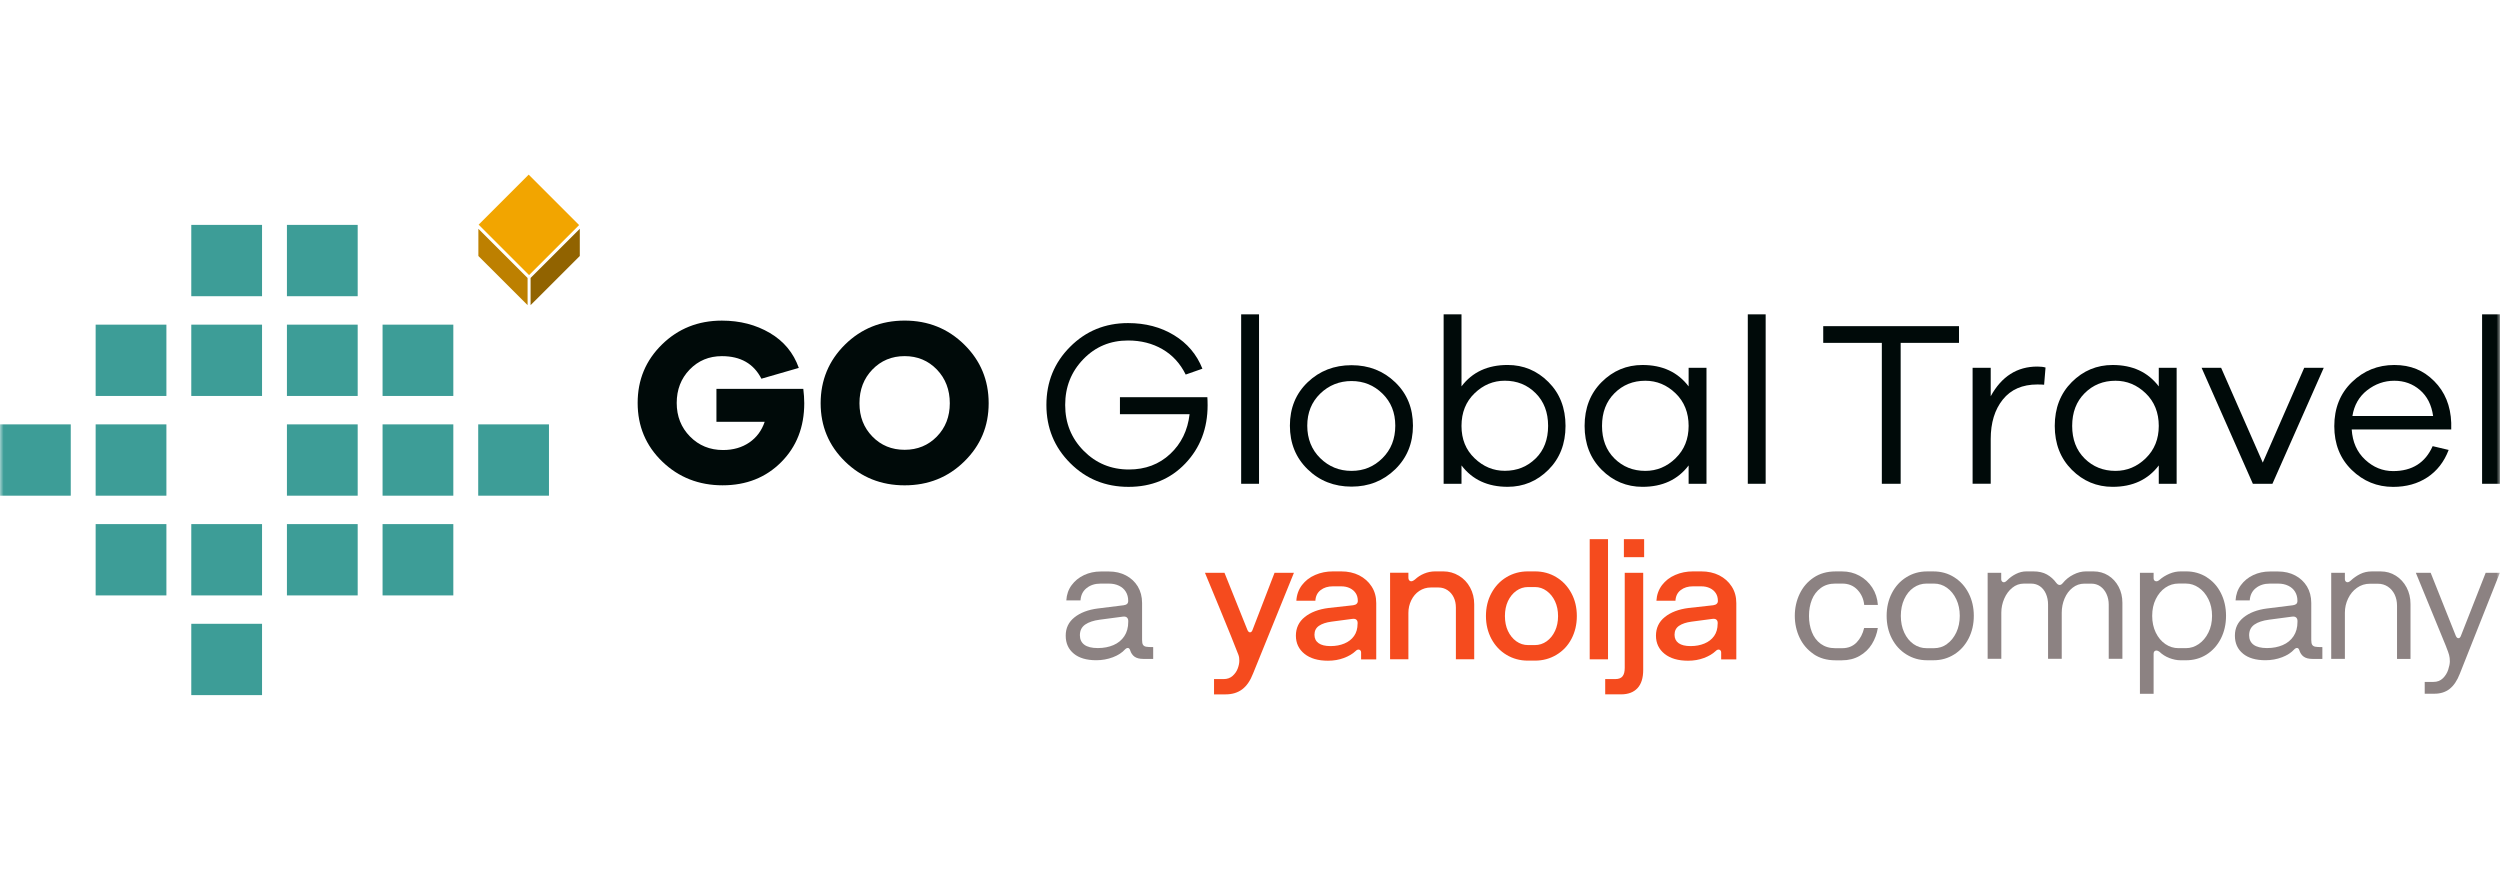 <svg width="349" height="122" viewBox="0 0 349 122" fill="none" xmlns="http://www.w3.org/2000/svg">
<mask id="mask0_2951_59238" style="mask-type:alpha" maskUnits="userSpaceOnUse" x="0" y="0" width="349" height="122">
<rect y="0" width="349" height="121.921" fill="#D9D9D9"/>
</mask>
<g mask="url(#mask0_2951_59238)">
<path d="M49.933 31.395H40.055V41.351H49.933V31.395Z" fill="#3D9D97"/>
<path d="M36.581 31.395H26.703V41.351H36.581V31.395Z" fill="#3D9D97"/>
<path d="M36.581 45.321H26.703V55.276H36.581V45.321Z" fill="#3D9D97"/>
<path d="M49.933 45.321H40.055V55.276H49.933V45.321Z" fill="#3D9D97"/>
<path d="M63.284 45.321H53.406V55.276H63.284V45.321Z" fill="#3D9D97"/>
<path d="M23.23 45.321H13.352V55.276H23.23V45.321Z" fill="#3D9D97"/>
<path d="M9.878 59.242H0V69.198H9.878V59.242Z" fill="#3D9D97"/>
<path d="M23.23 59.242H13.352V69.198H23.23V59.242Z" fill="#3D9D97"/>
<path d="M49.933 59.242H40.055V69.198H49.933V59.242Z" fill="#3D9D97"/>
<path d="M63.284 59.242H53.406V69.198H63.284V59.242Z" fill="#3D9D97"/>
<path d="M76.636 59.242H66.758V69.198H76.636V59.242Z" fill="#3D9D97"/>
<path d="M23.23 73.164H13.352V83.12H23.23V73.164Z" fill="#3D9D97"/>
<path d="M36.581 73.164H26.703V83.12H36.581V73.164Z" fill="#3D9D97"/>
<path d="M49.933 73.164H40.055V83.12H49.933V73.164Z" fill="#3D9D97"/>
<path d="M63.284 73.164H53.406V83.12H63.284V73.164Z" fill="#3D9D97"/>
<path d="M36.581 87.082H26.703V97.038H36.581V87.082Z" fill="#3D9D97"/>
<path d="M73.805 24.378L66.82 31.363L73.86 38.403L80.845 31.418L73.805 24.378Z" fill="#F2A500"/>
<path d="M66.781 31.938V35.736L73.651 42.598V38.807L66.781 31.938Z" fill="#BD8000"/>
<path d="M80.94 31.938L74.07 38.8V42.598L80.94 35.736V31.938Z" fill="#916300"/>
<path d="M168.547 55.452C168.568 55.734 168.582 56.108 168.582 56.566C168.582 59.807 167.546 62.519 165.475 64.697C163.404 66.874 160.761 67.966 157.541 67.966C154.322 67.966 151.609 66.86 149.397 64.647C147.184 62.435 146.078 59.729 146.078 56.53C146.078 53.331 147.177 50.626 149.383 48.42C151.581 46.208 154.286 45.102 157.478 45.102C159.909 45.102 162.051 45.666 163.897 46.793C165.75 47.92 167.067 49.484 167.856 51.471L165.524 52.289C164.756 50.731 163.671 49.555 162.269 48.745C160.867 47.934 159.268 47.533 157.471 47.533C154.998 47.533 152.912 48.399 151.229 50.147C149.545 51.887 148.699 54.015 148.699 56.537C148.699 59.06 149.559 61.188 151.278 62.928C152.997 64.668 155.104 65.542 157.598 65.542C159.895 65.542 161.818 64.816 163.361 63.372C164.904 61.928 165.806 60.074 166.067 57.82H156.344V55.452H168.533H168.547Z" fill="#000A09"/>
<path d="M175.76 43.883H173.266V67.536H175.76V43.883Z" fill="#000A09"/>
<path d="M194.768 53.362C196.423 54.948 197.248 56.97 197.248 59.422C197.248 61.874 196.423 63.903 194.768 65.516C193.112 67.123 191.083 67.933 188.673 67.933C186.263 67.933 184.199 67.13 182.55 65.516C180.895 63.91 180.07 61.874 180.07 59.422C180.07 56.97 180.895 54.948 182.55 53.362C184.206 51.777 186.249 50.981 188.673 50.981C191.097 50.981 193.112 51.777 194.768 53.362ZM192.992 63.959C194.183 62.776 194.782 61.268 194.782 59.429C194.782 57.59 194.183 56.117 192.992 54.948C191.801 53.778 190.357 53.193 188.673 53.193C186.989 53.193 185.51 53.778 184.305 54.948C183.1 56.117 182.494 57.611 182.494 59.429C182.494 61.247 183.1 62.783 184.305 63.959C185.51 65.143 186.961 65.735 188.673 65.735C190.385 65.735 191.801 65.143 192.992 63.959Z" fill="#000A09"/>
<path d="M216.165 53.332C217.75 54.917 218.547 56.96 218.547 59.455C218.547 61.949 217.75 63.992 216.165 65.578C214.58 67.163 212.678 67.959 210.465 67.959C207.682 67.959 205.54 66.966 204.025 64.972V67.536H201.531V43.883H204.025V53.938C205.533 51.944 207.682 50.95 210.465 50.95C212.678 50.95 214.58 51.746 216.165 53.332ZM214.376 64.006C215.538 62.858 216.116 61.343 216.116 59.455C216.116 57.566 215.538 56.051 214.376 54.889C213.213 53.726 211.783 53.148 210.071 53.148C208.471 53.148 207.062 53.733 205.85 54.903C204.638 56.072 204.025 57.587 204.025 59.455C204.025 61.322 204.631 62.801 205.85 63.971C207.069 65.141 208.471 65.725 210.071 65.725C211.776 65.725 213.213 65.148 214.376 63.999" fill="#000A09"/>
<path d="M238.226 67.54H235.732V64.975C234.224 66.969 232.075 67.962 229.292 67.962C227.08 67.962 225.178 67.166 223.592 65.581C222.007 63.995 221.211 61.952 221.211 59.458C221.211 56.964 222.007 54.92 223.592 53.335C225.178 51.75 227.08 50.953 229.292 50.953C232.075 50.953 234.217 51.947 235.732 53.941V51.348H238.226V67.54ZM233.907 63.974C235.119 62.805 235.732 61.297 235.732 59.458C235.732 57.619 235.126 56.076 233.907 54.906C232.695 53.736 231.286 53.152 229.687 53.152C227.982 53.152 226.545 53.73 225.382 54.892C224.219 56.055 223.642 57.577 223.642 59.458C223.642 61.339 224.219 62.854 225.382 64.01C226.545 65.158 227.975 65.736 229.687 65.736C231.286 65.736 232.695 65.151 233.907 63.981" fill="#000A09"/>
<path d="M246.486 43.883H243.992V67.536H246.486V43.883Z" fill="#000A09"/>
<path d="M112.14 54.284C112.224 54.989 112.274 55.651 112.274 56.285C112.274 59.611 111.203 62.359 109.054 64.515C106.905 66.671 104.178 67.749 100.874 67.749C97.569 67.749 94.737 66.643 92.447 64.43C90.157 62.218 89.016 59.491 89.016 56.25C89.016 53.009 90.15 50.31 92.412 48.091C94.68 45.871 97.463 44.758 100.775 44.758C103.29 44.758 105.524 45.336 107.475 46.484C109.427 47.633 110.773 49.26 111.513 51.36L106.292 52.868C105.221 50.768 103.382 49.718 100.775 49.718C98.978 49.718 97.478 50.346 96.273 51.593C95.068 52.84 94.469 54.397 94.469 56.257C94.469 58.117 95.089 59.681 96.322 60.935C97.562 62.197 99.098 62.824 100.937 62.824C102.36 62.824 103.579 62.471 104.601 61.774C105.622 61.076 106.334 60.111 106.75 58.885H100.014V54.284H112.133H112.14Z" fill="#000A09"/>
<path d="M134.615 48.108C136.883 50.342 138.018 53.068 138.018 56.288C138.018 59.508 136.883 62.193 134.615 64.419C132.346 66.646 129.57 67.752 126.287 67.752C123.003 67.752 120.227 66.639 117.959 64.419C115.69 62.2 114.562 59.487 114.562 56.288C114.562 53.09 115.697 50.342 117.959 48.108C120.227 45.874 123.003 44.754 126.287 44.754C129.57 44.754 132.346 45.874 134.615 48.108ZM130.789 60.939C131.994 59.699 132.592 58.156 132.592 56.288C132.592 54.421 131.994 52.843 130.789 51.589C129.584 50.342 128.083 49.715 126.287 49.715C124.49 49.715 122.989 50.342 121.784 51.589C120.58 52.836 119.981 54.4 119.981 56.288C119.981 58.177 120.58 59.699 121.784 60.939C122.989 62.179 124.49 62.792 126.287 62.792C128.083 62.792 129.584 62.172 130.789 60.939Z" fill="#000A09"/>
<path d="M265.332 47.864V67.536H262.704V47.864H254.523V45.532H273.476V47.864H265.332Z" fill="#000A09"/>
<path d="M285.556 51.313L285.359 53.709C285.161 53.688 284.844 53.673 284.408 53.673C282.329 53.673 280.723 54.371 279.595 55.773C278.468 57.175 277.904 59.014 277.904 61.29V67.533H275.375V51.341H277.904V55.315C279.419 52.553 281.582 51.172 284.408 51.172C284.866 51.172 285.253 51.214 285.556 51.306" fill="#000A09"/>
<path d="M303.859 67.54H301.365V64.975C299.857 66.969 297.708 67.962 294.925 67.962C292.713 67.962 290.81 67.166 289.225 65.581C287.64 63.995 286.844 61.952 286.844 59.458C286.844 56.964 287.64 54.92 289.225 53.335C290.81 51.75 292.713 50.953 294.925 50.953C297.708 50.953 299.85 51.947 301.365 53.941V51.348H303.859V67.54ZM299.54 63.974C300.752 62.805 301.365 61.297 301.365 59.458C301.365 57.619 300.759 56.076 299.54 54.906C298.328 53.736 296.919 53.152 295.32 53.152C293.615 53.152 292.177 53.73 291.015 54.892C289.852 56.055 289.275 57.577 289.275 59.458C289.275 61.339 289.852 62.854 291.015 64.01C292.177 65.158 293.608 65.736 295.32 65.736C296.919 65.736 298.328 65.151 299.54 63.981" fill="#000A09"/>
<path d="M317.229 67.54H314.502L307.344 51.348H310.07L315.883 64.58L321.668 51.348H324.394L317.229 67.54Z" fill="#000A09"/>
<path d="M342.192 59.951H328.298C328.411 61.706 329.031 63.108 330.172 64.171C331.314 65.236 332.61 65.764 334.082 65.764C336.732 65.764 338.571 64.601 339.599 62.283L341.833 62.812C341.199 64.475 340.205 65.75 338.859 66.638C337.514 67.525 335.921 67.969 334.082 67.969C331.849 67.969 329.918 67.18 328.298 65.602C326.677 64.024 325.867 61.987 325.867 59.493C325.867 56.999 326.684 54.92 328.333 53.335C329.975 51.75 331.948 50.953 334.245 50.953C336.541 50.953 338.31 51.7 339.811 53.201C341.311 54.702 342.108 56.647 342.192 59.028V59.951ZM330.447 54.483C329.32 55.371 328.636 56.569 328.397 58.077H339.663C339.444 56.52 338.831 55.315 337.824 54.448C336.816 53.581 335.625 53.152 334.245 53.152C332.864 53.152 331.581 53.596 330.454 54.483" fill="#000A09"/>
<path d="M348.994 43.883H346.5V67.536H348.994V43.883Z" fill="#000A09"/>
<path d="M149.908 91.252C149.154 90.639 148.773 89.801 148.773 88.737C148.773 87.673 149.182 86.835 149.992 86.186C150.803 85.538 151.888 85.122 153.233 84.946L156.855 84.495C157.073 84.467 157.242 84.397 157.341 84.305C157.447 84.206 157.496 84.065 157.496 83.875C157.496 83.382 157.383 82.959 157.158 82.6C156.939 82.24 156.622 81.966 156.214 81.768C155.805 81.571 155.34 81.472 154.819 81.472H153.628C152.867 81.472 152.219 81.677 151.697 82.093C151.169 82.508 150.887 83.079 150.838 83.812H148.858C148.907 83.001 149.154 82.29 149.598 81.691C150.042 81.085 150.619 80.62 151.331 80.282C152.036 79.951 152.811 79.781 153.656 79.781H154.826C155.699 79.781 156.488 79.965 157.186 80.331C157.884 80.698 158.433 81.212 158.835 81.867C159.229 82.529 159.434 83.297 159.434 84.171V89.343C159.434 89.66 159.476 89.885 159.567 90.019C159.652 90.153 159.8 90.245 159.997 90.28C160.195 90.322 160.526 90.336 160.984 90.336V91.985H159.624C159.081 91.985 158.673 91.879 158.384 91.675C158.095 91.471 157.891 91.168 157.764 90.766C157.7 90.576 157.602 90.47 157.475 90.456C157.348 90.442 157.214 90.505 157.066 90.646C156.651 91.104 156.087 91.478 155.361 91.752C154.635 92.027 153.86 92.168 153.036 92.168C151.697 92.168 150.655 91.865 149.901 91.252M155.439 90.055C156.08 89.78 156.587 89.364 156.954 88.814C157.32 88.265 157.503 87.595 157.503 86.799V86.68C157.503 86.475 157.44 86.313 157.313 86.2C157.186 86.088 157.003 86.052 156.763 86.081L153.522 86.51C152.663 86.623 151.986 86.849 151.493 87.187C151 87.532 150.753 88.025 150.753 88.68C150.753 89.251 150.958 89.695 151.373 90.005C151.789 90.315 152.416 90.47 153.255 90.47C154.093 90.47 154.79 90.329 155.439 90.055Z" fill="#8C8282"/>
<path d="M253.169 91.297C252.316 90.719 251.668 89.958 251.224 89.021C250.78 88.084 250.555 87.062 250.555 85.97C250.555 84.878 250.78 83.849 251.231 82.905C251.682 81.961 252.337 81.2 253.19 80.629C254.042 80.059 255.057 79.77 256.234 79.77H257.164C258.037 79.77 258.84 79.967 259.573 80.369C260.306 80.763 260.898 81.32 261.363 82.025C261.821 82.729 262.089 83.539 262.152 84.448H260.243C260.165 83.624 259.848 82.919 259.298 82.335C258.749 81.757 258.044 81.468 257.185 81.468H256.205C255.409 81.468 254.733 81.672 254.176 82.088C253.62 82.504 253.204 83.046 252.936 83.722C252.668 84.399 252.535 85.146 252.535 85.977C252.535 86.809 252.668 87.541 252.936 88.232C253.204 88.922 253.62 89.472 254.176 89.881C254.733 90.282 255.402 90.487 256.177 90.487H257.178C257.988 90.487 258.65 90.226 259.172 89.698C259.686 89.169 260.038 88.5 260.235 87.668H262.145C262.018 88.478 261.736 89.233 261.313 89.923C260.884 90.614 260.306 91.163 259.587 91.572C258.862 91.98 258.051 92.178 257.142 92.178H256.212C255.036 92.178 254.021 91.889 253.169 91.311" fill="#8C8282"/>
<path d="M266.13 91.36C265.263 90.818 264.587 90.078 264.101 89.134C263.615 88.19 263.375 87.133 263.375 85.97C263.375 84.808 263.615 83.758 264.101 82.807C264.587 81.862 265.263 81.115 266.13 80.58C266.996 80.037 267.955 79.77 269.005 79.77H269.913C270.977 79.77 271.943 80.037 272.802 80.58C273.662 81.123 274.331 81.862 274.817 82.807C275.303 83.751 275.543 84.808 275.543 85.97C275.543 87.133 275.303 88.183 274.817 89.134C274.331 90.078 273.662 90.825 272.802 91.36C271.943 91.896 270.991 92.171 269.942 92.171H269.012C267.962 92.171 267.004 91.903 266.137 91.36M271.795 89.902C272.337 89.521 272.767 88.986 273.098 88.295C273.422 87.605 273.584 86.83 273.584 85.97C273.584 85.111 273.422 84.343 273.098 83.659C272.774 82.976 272.337 82.44 271.795 82.053C271.252 81.665 270.646 81.468 269.984 81.468H268.955C268.286 81.468 267.68 81.658 267.13 82.039C266.581 82.419 266.151 82.954 265.834 83.638C265.517 84.321 265.355 85.103 265.355 85.977C265.355 86.851 265.517 87.633 265.834 88.317C266.151 89 266.588 89.535 267.13 89.916C267.68 90.296 268.286 90.487 268.955 90.487H269.984C270.653 90.487 271.259 90.296 271.795 89.916" fill="#8C8282"/>
<path d="M277.461 79.963H279.37V80.844C279.37 81.048 279.448 81.189 279.61 81.26C279.772 81.33 279.962 81.26 280.181 81.034C280.533 80.668 280.942 80.365 281.421 80.125C281.9 79.886 282.379 79.766 282.872 79.766H283.851C284.598 79.766 285.232 79.907 285.747 80.196C286.261 80.485 286.705 80.879 287.071 81.386C287.212 81.563 287.36 81.654 287.515 81.661C287.663 81.668 287.811 81.584 287.959 81.408C288.354 80.914 288.847 80.52 289.439 80.217C290.03 79.914 290.615 79.766 291.207 79.766H292.229C293.011 79.766 293.701 79.956 294.314 80.337C294.927 80.717 295.406 81.246 295.759 81.908C296.111 82.577 296.287 83.324 296.287 84.148V91.969H294.378V84.388C294.378 83.86 294.272 83.373 294.068 82.922C293.863 82.472 293.574 82.119 293.208 81.859C292.842 81.605 292.426 81.478 291.968 81.478H290.968C290.362 81.478 289.819 81.668 289.333 82.049C288.847 82.429 288.473 82.93 288.213 83.549C287.952 84.17 287.818 84.832 287.818 85.529V91.969H285.909V84.388C285.909 83.846 285.81 83.352 285.613 82.894C285.416 82.443 285.134 82.091 284.781 81.844C284.422 81.598 284.013 81.471 283.555 81.471H282.534C281.928 81.471 281.385 81.668 280.913 82.056C280.434 82.443 280.061 82.951 279.793 83.571C279.525 84.191 279.384 84.846 279.384 85.529V91.969H277.475V79.949L277.461 79.963Z" fill="#8C8282"/>
<path d="M308.035 80.569C308.894 81.105 309.564 81.844 310.036 82.789C310.515 83.733 310.754 84.797 310.754 85.973C310.754 87.15 310.508 88.214 310.029 89.158C309.542 90.102 308.873 90.842 308.028 91.378C307.175 91.913 306.224 92.174 305.174 92.174H304.413C303.906 92.174 303.385 92.068 302.849 91.864C302.314 91.659 301.849 91.364 301.454 90.983C301.229 90.821 301.038 90.779 300.883 90.842C300.721 90.906 300.644 91.053 300.644 91.293V96.852H298.734V79.963H300.644V80.724C300.644 80.928 300.728 81.062 300.897 81.126C301.067 81.189 301.25 81.133 301.461 80.957C301.856 80.604 302.321 80.323 302.842 80.097C303.37 79.872 303.899 79.766 304.441 79.766H305.202C306.238 79.766 307.182 80.034 308.042 80.562M302.285 82.035C301.729 82.415 301.285 82.951 300.947 83.634C300.609 84.317 300.446 85.1 300.446 85.973C300.446 86.847 300.616 87.629 300.947 88.313C301.278 88.996 301.729 89.531 302.285 89.912C302.842 90.293 303.455 90.483 304.124 90.483H305.153C305.787 90.483 306.386 90.293 306.943 89.912C307.499 89.531 307.95 88.996 308.288 88.313C308.634 87.629 308.803 86.847 308.803 85.973C308.803 85.1 308.634 84.317 308.288 83.634C307.95 82.951 307.499 82.415 306.943 82.035C306.386 81.654 305.787 81.464 305.153 81.464H304.124C303.455 81.464 302.842 81.654 302.285 82.035Z" fill="#8C8282"/>
<path d="M313.127 91.252C312.373 90.639 311.992 89.801 311.992 88.737C311.992 87.673 312.401 86.835 313.211 86.186C314.021 85.538 315.106 85.122 316.452 84.946L320.081 84.495C320.299 84.467 320.468 84.397 320.567 84.305C320.673 84.206 320.722 84.065 320.722 83.875C320.722 83.382 320.609 82.959 320.384 82.6C320.165 82.24 319.848 81.966 319.44 81.768C319.031 81.571 318.566 81.472 318.044 81.472H316.854C316.093 81.472 315.445 81.677 314.923 82.093C314.395 82.508 314.113 83.079 314.064 83.812H312.084C312.133 83.001 312.38 82.29 312.824 81.691C313.267 81.085 313.845 80.62 314.55 80.282C315.254 79.951 316.029 79.781 316.875 79.781H318.044C318.918 79.781 319.707 79.965 320.405 80.331C321.102 80.698 321.652 81.212 322.053 81.867C322.448 82.529 322.652 83.297 322.652 84.171V89.343C322.652 89.66 322.695 89.885 322.786 90.019C322.871 90.153 323.019 90.245 323.216 90.28C323.413 90.322 323.744 90.336 324.202 90.336V91.985H322.843C322.3 91.985 321.891 91.879 321.603 91.675C321.314 91.471 321.109 91.168 320.983 90.766C320.919 90.576 320.82 90.47 320.694 90.456C320.567 90.442 320.433 90.505 320.285 90.646C319.869 91.104 319.306 91.478 318.58 91.752C317.854 92.027 317.079 92.168 316.255 92.168C314.916 92.168 313.873 91.865 313.12 91.252M318.664 90.055C319.306 89.78 319.813 89.364 320.179 88.814C320.546 88.265 320.729 87.595 320.729 86.799V86.68C320.729 86.475 320.665 86.313 320.539 86.2C320.412 86.088 320.229 86.052 319.989 86.081L316.748 86.51C315.888 86.623 315.212 86.849 314.719 87.187C314.226 87.532 313.979 88.025 313.979 88.68C313.979 89.251 314.183 89.695 314.599 90.005C315.015 90.315 315.642 90.47 316.48 90.47C317.319 90.47 318.016 90.329 318.664 90.055Z" fill="#8C8282"/>
<path d="M325.438 79.96H327.347V80.841C327.347 81.045 327.424 81.186 327.586 81.257C327.748 81.327 327.946 81.257 328.185 81.031C328.552 80.686 328.981 80.383 329.475 80.136C329.968 79.89 330.51 79.77 331.095 79.77H332.356C333.117 79.77 333.822 79.967 334.456 80.369C335.09 80.763 335.59 81.313 335.957 82.003C336.323 82.694 336.506 83.469 336.506 84.329V91.987H334.625V84.568C334.625 83.983 334.512 83.455 334.294 82.997C334.068 82.539 333.758 82.172 333.35 81.898C332.941 81.63 332.476 81.489 331.955 81.489H330.856C330.172 81.489 329.566 81.679 329.031 82.06C328.495 82.44 328.087 82.94 327.791 83.561C327.495 84.18 327.347 84.836 327.347 85.519V91.98H325.438V79.96Z" fill="#8C8282"/>
<path d="M341.034 94.687C341.372 94.342 341.625 93.947 341.773 93.482C341.921 93.024 341.999 92.63 341.999 92.313C341.999 91.996 341.964 91.7 341.893 91.432C341.823 91.164 341.689 90.798 341.499 90.333V90.312L337.25 79.961H339.321L342.83 88.762C342.929 88.987 343.049 89.093 343.197 89.093C343.345 89.093 343.464 88.98 343.542 88.762L347.001 79.961H348.981L343.38 94.081C343.013 95.018 342.548 95.716 341.971 96.167C341.4 96.618 340.688 96.843 339.85 96.843H338.49V95.195H339.709C340.251 95.195 340.688 95.025 341.034 94.68" fill="#8C8282"/>
<path d="M191.475 81.866C191.045 81.203 190.467 80.689 189.735 80.316C189.002 79.949 188.17 79.766 187.226 79.766H186.085C185.19 79.766 184.366 79.928 183.605 80.259C182.844 80.583 182.224 81.062 181.752 81.682C181.28 82.309 181.019 83.035 180.97 83.867H183.626C183.661 83.225 183.901 82.732 184.359 82.38C184.81 82.028 185.38 81.852 186.064 81.852H187.233C187.684 81.852 188.086 81.936 188.438 82.105C188.783 82.274 189.058 82.507 189.255 82.803C189.453 83.099 189.551 83.458 189.551 83.895C189.551 84.057 189.495 84.184 189.389 84.289C189.284 84.395 189.114 84.459 188.889 84.494L185.458 84.874C184.077 85.05 182.971 85.473 182.146 86.135C181.315 86.798 180.906 87.686 180.906 88.735C180.906 89.785 181.308 90.638 182.111 91.279C182.914 91.92 184.006 92.237 185.387 92.237C186.183 92.237 186.923 92.11 187.6 91.857C188.283 91.603 188.826 91.279 189.227 90.898C189.389 90.736 189.544 90.666 189.692 90.68C189.791 90.694 189.868 90.736 189.932 90.821C189.988 90.891 190.009 90.99 190.009 91.082V92.054H192.123V84.191C192.123 83.31 191.912 82.542 191.482 81.88M189.516 87.08C189.516 87.749 189.354 88.32 189.03 88.778C188.706 89.243 188.255 89.595 187.677 89.835C187.099 90.074 186.472 90.194 185.74 90.194C185.007 90.194 184.45 90.06 184.07 89.785C183.689 89.51 183.499 89.123 183.499 88.609C183.499 88.066 183.71 87.65 184.133 87.361C184.556 87.073 185.134 86.882 185.866 86.784L188.79 86.396C189.037 86.368 189.213 86.396 189.34 86.502C189.46 86.608 189.523 86.755 189.523 86.946V87.066L189.516 87.08Z" fill="#F54B1E"/>
<path d="M229.521 75.266H226.695V77.781H229.521V75.266Z" fill="#F54B1E"/>
<path d="M174.862 87.916C174.778 88.156 174.665 88.275 174.496 88.275C174.327 88.275 174.207 88.106 174.129 87.916C174.059 87.733 170.938 79.961 170.938 79.961H168.211C168.211 79.961 172.142 89.403 172.889 91.432C172.988 91.7 173.009 91.96 173.009 92.235C173.009 92.552 172.939 92.912 172.791 93.313C172.643 93.715 172.403 94.06 172.072 94.356C171.741 94.652 171.325 94.8 170.818 94.8H169.479V96.935H171.086C172.009 96.935 172.784 96.702 173.411 96.23C174.038 95.758 174.545 95.018 174.933 94.011L180.633 79.961H177.927L174.862 87.916Z" fill="#F54B1E"/>
<path d="M241.74 81.866C241.311 81.203 240.733 80.689 240 80.316C239.267 79.949 238.436 79.766 237.492 79.766H236.35C235.456 79.766 234.631 79.928 233.87 80.259C233.109 80.583 232.489 81.062 232.017 81.682C231.545 82.309 231.285 83.035 231.235 83.867H233.892C233.927 83.225 234.166 82.732 234.624 82.38C235.075 82.028 235.646 81.852 236.329 81.852H237.499C237.95 81.852 238.351 81.936 238.704 82.105C239.056 82.274 239.324 82.507 239.521 82.803C239.718 83.099 239.817 83.458 239.817 83.895C239.817 84.057 239.768 84.184 239.655 84.289C239.549 84.395 239.38 84.459 239.155 84.494L235.723 84.874C234.342 85.05 233.236 85.473 232.412 86.135C231.581 86.798 231.172 87.686 231.172 88.735C231.172 89.785 231.573 90.638 232.377 91.279C233.18 91.92 234.272 92.237 235.653 92.237C236.449 92.237 237.189 92.11 237.865 91.857C238.549 91.603 239.091 91.279 239.493 90.898C239.655 90.736 239.81 90.666 239.958 90.68C240.057 90.694 240.134 90.736 240.197 90.821C240.254 90.891 240.275 90.99 240.275 91.082V92.054H242.389V84.191C242.389 83.31 242.177 82.542 241.747 81.88M239.782 87.08C239.782 87.749 239.62 88.32 239.296 88.778C238.971 89.243 238.521 89.595 237.943 89.835C237.365 90.074 236.738 90.194 236.005 90.194C235.272 90.194 234.716 90.06 234.335 89.785C233.955 89.51 233.765 89.123 233.765 88.609C233.765 88.066 233.976 87.65 234.399 87.361C234.822 87.073 235.399 86.882 236.132 86.784L239.056 86.396C239.303 86.368 239.479 86.396 239.606 86.502C239.725 86.608 239.789 86.755 239.789 86.946V87.066L239.782 87.08Z" fill="#F54B1E"/>
<path d="M203.651 80.365C202.982 79.963 202.263 79.766 201.481 79.766H200.339C199.804 79.766 199.297 79.872 198.803 80.076C198.317 80.28 197.895 80.555 197.535 80.893C197.26 81.119 197.035 81.196 196.866 81.119C196.697 81.041 196.612 80.886 196.612 80.626V79.956H194.055V92.033H196.612V85.558C196.612 84.938 196.746 84.346 197.014 83.796C197.282 83.247 197.655 82.81 198.134 82.493C198.613 82.176 199.156 82.013 199.755 82.013H200.804C201.277 82.013 201.699 82.14 202.073 82.387C202.446 82.634 202.735 82.972 202.939 83.394C203.144 83.817 203.242 84.296 203.242 84.818V92.033H205.8V84.367C205.8 83.507 205.61 82.725 205.229 82.021C204.849 81.316 204.327 80.766 203.658 80.365" fill="#F54B1E"/>
<path d="M226.813 93.233C226.813 93.761 226.714 94.149 226.51 94.409C226.305 94.663 225.981 94.797 225.523 94.797H224.086V96.932H226.298C227.292 96.932 228.053 96.643 228.588 96.072C229.124 95.494 229.391 94.649 229.391 93.528V79.965H226.813V93.247V93.233Z" fill="#F54B1E"/>
<path d="M224.479 75.266H221.922V92.042H224.479V75.266Z" fill="#F54B1E"/>
<path d="M217.259 80.569C216.364 80.034 215.378 79.766 214.286 79.766H213.285C212.2 79.766 211.207 80.034 210.312 80.569C209.417 81.105 208.72 81.844 208.205 82.796C207.691 83.747 207.438 84.811 207.438 85.995C207.438 87.178 207.698 88.242 208.205 89.193C208.72 90.144 209.417 90.884 210.312 91.42C211.207 91.955 212.193 92.223 213.285 92.223H214.286C215.371 92.223 216.371 91.955 217.266 91.42C218.168 90.884 218.873 90.144 219.373 89.193C219.873 88.242 220.127 87.178 220.127 85.995C220.127 84.811 219.873 83.747 219.359 82.796C218.844 81.844 218.147 81.105 217.252 80.569M217.083 88.073C216.801 88.686 216.407 89.172 215.913 89.525C215.42 89.877 214.871 90.053 214.272 90.053H213.321C212.722 90.053 212.172 89.877 211.679 89.525C211.186 89.172 210.798 88.693 210.509 88.087C210.228 87.481 210.087 86.784 210.087 86.001C210.087 85.219 210.228 84.522 210.509 83.916C210.798 83.31 211.186 82.831 211.679 82.479C212.172 82.126 212.722 81.95 213.321 81.95H214.272C214.871 81.95 215.42 82.133 215.913 82.493C216.407 82.852 216.801 83.338 217.083 83.944C217.365 84.55 217.506 85.241 217.506 86.009C217.506 86.777 217.365 87.467 217.083 88.08" fill="#F54B1E"/>
</g>
</svg>
